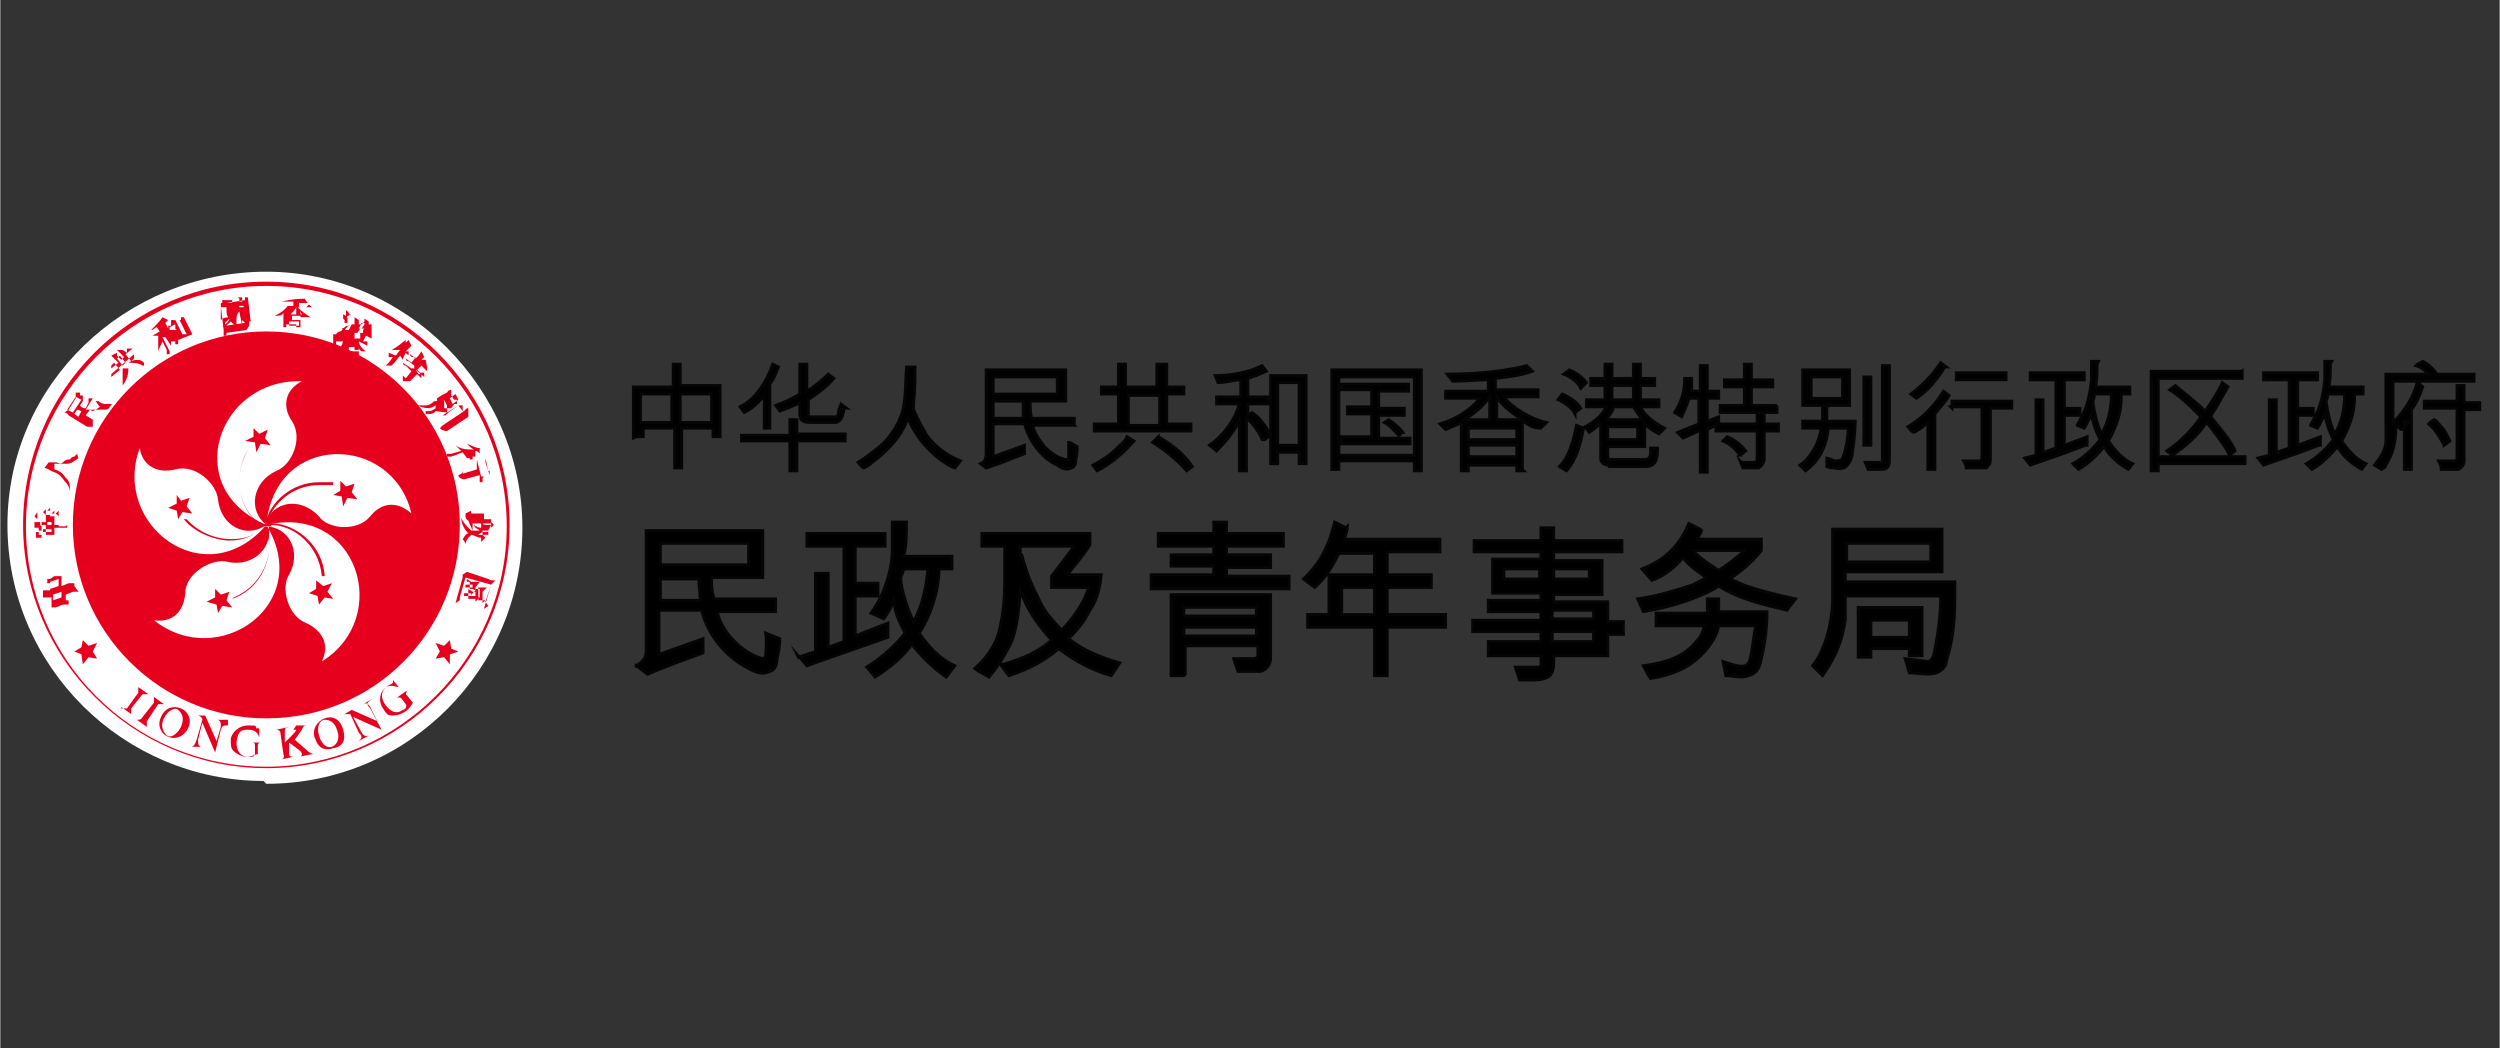 <?xml version="1.0" encoding="UTF-8"?>
<svg xmlns="http://www.w3.org/2000/svg" width="6.2cm" height="2.6cm" version="1.1" viewBox="0 0 175.7 73.7">
  <rect x="0" y="0" width="175.7" height="73.7" fill="#333333" stroke="none"/>
  <defs>
    <style>
      .cls-1 {
        fill: #fff;
      }

      .cls-2 {
        stroke: #050505;
        stroke-miterlimit: 10;
        stroke-width: .2px;
      }

      .cls-3 {
        fill: #e7001d;
      }
    </style>
  </defs>
  <!-- Generator: Adobe Illustrator 28.7.1, SVG Export Plug-In . SVG Version: 1.2.0 Build 142)  -->
  <g>
    <g id="Layer_1">
      <path class="cls-1" d="M18.7,55.1c10.1,0,18-8.2,18-18s-8.2-18-18-18S.5,26.9.5,36.9s8.2,18,18,18"/>
      <path class="cls-3" d="M18.7,19.8c-9.5,0-17.1,7.7-17.1,17.1s7.7,17.1,17.1,17.1,17.1-7.7,17.1-17.1-7.7-17.1-17.1-17.1M18.7,53.9c-9.4,0-16.9-7.6-16.9-16.9s7.6-16.9,16.9-16.9,16.9,7.6,16.9,16.9-7.7,16.9-16.9,16.9"/>
      <path class="cls-3" d="M18.7,50.5c7.6,0,13.6-6.1,13.6-13.6s-6.1-13.6-13.6-13.6-13.6,6.1-13.6,13.6,6.1,13.6,13.6,13.6"/>
      <path class="cls-1" d="M18.7,36.9c-6.1-2.6-3.4-10.3,2.5-10.1-1.2.6-1.4,1.8-.7,2.8.8,1.2,0,3.1-1.1,3.5-1.7.8-2,2.8-.7,3.8"/>
      <path class="cls-1" d="M18.7,36.9c-4.3,5-10.9,0-8.9-5.4.2,1.3,1.3,1.8,2.5,1.5,1.4-.4,2.9,1,3,2.1.2,1.9,2,2.8,3.4,1.8"/>
      <path class="cls-1" d="M18.7,36.9c3.4,5.6-3.4,10.3-7.9,6.7,1.3.2,2.1-.6,2.2-1.9,0-1.4,1.9-2.5,3-2.2,1.8.4,3.3-1.1,2.8-2.7"/>
      <path class="cls-1" d="M18.7,36.9c6.4-1.5,8.9,6.5,3.9,9.6.6-1.2,0-2.2-1.1-2.7-1.3-.5-1.8-2.5-1.2-3.4.9-1.6,0-3.4-1.7-3.4"/>
      <path class="cls-1" d="M18.7,36.9c.6-6.6,8.9-6.4,10.2-.8-1-.9-2.1-.8-2.9.2-.9,1.1-3,.9-3.6,0-1.3-1.4-3.3-1.1-3.8.6"/>
      <polygon class="cls-3" points="18.3 31.2 18 31.8 17.9 31.1 17.2 31 17.8 30.7 17.8 30.1 18.2 30.5 18.8 30.2 18.6 30.8 19 31.3 18.3 31.2"/>
      <polygon class="cls-3" points="13.1 35.6 13.5 36.1 12.8 36 12.5 36.5 12.4 35.9 11.8 35.7 12.4 35.4 12.4 34.8 12.7 35.2 13.3 35 13.1 35.6"/>
      <polygon class="cls-3" points="15.5 41.8 16.1 41.6 15.9 42.2 16.3 42.7 15.6 42.6 15.3 43.1 15.2 42.5 14.5 42.3 15.1 42 15.1 41.4 15.5 41.8"/>
      <polygon class="cls-3" points="22.2 41.4 22.2 40.8 22.7 41.2 23.3 41 23 41.6 23.4 42.1 22.8 42 22.4 42.5 22.3 41.9 21.7 41.7 22.2 41.4"/>
      <polygon class="cls-3" points="24 34.9 23.4 34.8 23.9 34.5 23.9 33.8 24.3 34.2 24.9 34 24.7 34.6 25.1 35.1 24.4 35 24.1 35.6 24 34.9"/>
      <path class="cls-3" d="M16.8,33.8c0-.7.2-1.5.6-2.2h0c-.4.8-.6,1.5-.6,2.2,0,1.4.7,2.7,1.8,3.2h0c-1.1-.4-1.8-1.8-1.8-3.2"/>
      <path class="cls-3" d="M13.1,36.5h0c.8.9,2,1.4,3.1,1.4s1.8-.3,2.3-.9h0c-.6.7-1.5,1-2.4,1s-2.4-.5-3.2-1.5"/>
      <path class="cls-3" d="M16.4,42c1.7-.7,2.5-2.3,2.5-3.6s0-.9-.3-1.3h0c.2.4.3.8.3,1.3,0,1.5-.9,3.1-2.6,3.7h0Z"/>
      <path class="cls-3" d="M19.1,37h-.4v-.2h.4c1.7,0,3.6,1.6,3.7,3.7h-.2c-.2-2.2-2-3.6-3.6-3.6"/>
      <path class="cls-3" d="M18.6,36.9c.3-1.6,1.9-3,3.8-3s.7,0,1,0v.2h-1c-1.9,0-3.4,1.4-3.7,2.9h-.2,0Z"/>
      <polygon class="cls-3" points="6.5 45.8 6.8 46.3 6.2 46.2 5.8 46.7 5.7 46 5.2 45.8 5.7 45.5 5.8 45 6.2 45.4 6.8 45.2 6.5 45.8"/>
      <polygon class="cls-3" points="30.9 45.8 30.6 46.3 31.2 46.2 31.6 46.7 31.6 46 32.2 45.8 31.7 45.6 31.6 45 31.2 45.4 30.6 45.2 30.9 45.8"/>
      <path class="cls-3" d="M8.5,49.8h.4l.8-1.1v-.4h0l.7.5h-.4l-.4.5.8.6.4-.5v-.4h0l.7.5h-.4l-.8,1.2v.4h0l-.7-.5h0c.2,0,.3,0,.4-.2l.4-.5-.8-.6-.4.5v.4h0l-.7-.5h0Z"/>
      <path class="cls-3" d="M11.3,50.4c.3-.7.9-.8,1.4-.6s.8.8.5,1.4c-.3.6-.9.8-1.4.6s-.8-.8-.5-1.4M12.7,51.1c.3-.7,0-1-.2-1.2s-.7,0-1,.6,0,1,.2,1.2.7,0,1-.6"/>
      <path class="cls-3" d="M15.9,51c-.2,0-.3,0-.4.3l-.4,1.6h0l-.9-2.1h0l-.3,1.2c0,.3,0,.4.2.5h-.7c.2,0,.3-.2.4-.5l.4-1.4q0-.2-.3-.3h.5l.8,1.8h0l.3-1c0-.3,0-.4-.2-.5h.7v.4h0Z"/>
      <path class="cls-3" d="M18.3,52.2s-.2,0-.2.2v.6s-.5.2-.8.2-.7-.2-.9-.4-.2-.4-.2-.8.5-1,1.2-1,.5,0,.6.2h.2v.7h0c0-.2-.2-.6-.7-.6s-.8,0-.9.9c0,.6.3,1,.8,1s.4,0,.5-.2v-.5c0-.2,0-.3-.2-.3h.8-.2Z"/>
      <path class="cls-3" d="M20.8,51h.8c-.2,0-.3,0-.4.3l-.5.7.8.7c.2.2.4.3.5.3h0l-1,.2h0q.2,0,.2-.2c0-.2-.4-.4-.5-.5l-.4-.3h0v.7c0,.2,0,.3.3.3h0l-.9.2h0c.2,0,.3-.2.2-.4l-.2-1.4q0-.3-.3-.3h0l.9-.2h0c-.2,0-.3,0-.3.4v.7c.7-.7.8-.8.8-.9h-.2l.2-.3Z"/>
      <path class="cls-3" d="M22.1,51.9c-.2-.7.2-1.2.7-1.4s1.1,0,1.3.8c.2.7,0,1.2-.7,1.3-.6.2-1.1,0-1.3-.8M23.7,51.4c-.2-.7-.6-.8-.9-.8s-.6.4-.4,1.1c.2.7.6.9.9.8s.6-.5.4-1.1"/>
      <path class="cls-3" d="M26,49.3c-.2,0-.3.2,0,.5l.8,1.5h0l-2-.9h0l.6,1.1c.1.2.3.3.5.2h0l-.7.4h0c.2-.2.3-.3,0-.6l-.6-1.3h-.4l.5-.3,1.8.8h0l-.5-1c-.2-.3-.3-.3-.5-.2h0l.7-.4h0l-.3.2h0Z"/>
      <path class="cls-3" d="M28.6,48.6s-.2.2,0,.3l.4.5s-.2.4-.5.6c-.3.2-.6.3-.9.3s-.4,0-.7-.5c-.3-.4-.3-1.1.2-1.5.3-.2.4-.2.5-.3v-.2h0l.4.5h0c-.2,0-.5-.2-.9,0-.2.2-.5.6,0,1.3.4.5.8.6,1.2.3.2,0,.3-.3.2-.4l-.3-.4c-.1-.1-.3-.1-.4,0h0l.7-.5h0Z"/>
      <path class="cls-3" d="M5.2,41.2h0v-.2h-.4l-.5.2h0v-.5h0v-.2h-.5l-.3.2h-.2v.3h.2v.5h-.5v.5h.6v.3h0v.4h.3l.5-.2h.4v-.3h-.2v-.4h0l.5-.2h.4M3.5,41.4h0v-.5h0l.6-.2h0v.5h0l-.6.2h0ZM4.3,42h0l-.6.2h0v-.4h0l.6-.2h0v.4h0Z"/>
      <polygon class="cls-1" points="2.6 38.1 2.6 38.1 2.6 38.1 2.6 38.1"/>
      <polygon class="cls-3" points="3.8 38 3.7 38 3.7 38 3.8 38"/>
      <polygon class="cls-1" points="4.1 38.1 4.1 38.1 4.1 38.1 4.1 38.1"/>
      <polygon class="cls-1" points="3.4 38.2 3.3 38.2 3.3 38.2 3.4 38.2"/>
      <path class="cls-3" d="M3,38h0Z"/>
      <polygon class="cls-3" points="2.2 37.2 2.2 37.2 2.2 37.2 2.2 37.2"/>
      <polygon class="cls-3" points="2.5 35.9 2.5 35.9 2.5 35.9 2.5 35.9"/>
      <path class="cls-3" d="M2.8,36.9h0v-.2h-.2v-.7h0l-.2.3h0l.2.2h0v.2h-.2v.4h.3v.3h-.2v.4h.2v.7h0v-.7h.2v-.2h-.2v-.3h.2v-.3h0Z"/>
      <polygon class="cls-3" points="2.2 36.6 2.2 36.6 2.2 36.6 2.2 36.6"/>
      <polygon class="cls-3" points="3.3 35.9 3.3 35.9 3.3 35.9 3.3 35.9"/>
      <path class="cls-3" d="M4.6,37h-.5v-1.1h0l-.2.2h0l.2.2h0v.6h-.3v-1h0l-.2.2h.2v.2h-.3v-.6h0l-.2.2h.2v.3h-.3v-.4h0l-.2.2h0l.2.2h0v1.7h0v-.3h.3v.5h0v-.5h.3v.4h0v-.9h.3v1h0v-1h.6v-.2M2.9,36.9v-.2h.3v.2h-.3ZM3.3,37.4h-.3v-.2h.3v.2h0ZM3.3,36.9v-.2h.3v.2h-.3ZM3.6,37.4h-.3v-.2h.3v.2h0Z"/>
      <path class="cls-3" d="M3.8,32.6h.9c.3,0,.5-.2.8-.4,0,0-.2-.3,0-.4h0s-.2.2-.3.3c0,0-.2,0-.3.2-.2,0-.3,0-.5.2s-.3,0-.5,0h-.5l-.3.4h0c.2,0,.4.2.7.3s.5.3.7.6c.2.2.4.5.4.8h0c0-.4,0-.8-.3-1-.2-.3-.4-.5-.8-.6h0v-.3h0Z"/>
      <polygon class="cls-3" points="5.9 30.2 5.9 30.2 5.9 30.1 5.9 30.2"/>
      <path class="cls-3" d="M7.4,28.4h0s-.3,0-.5-.2h-.2s.2.3.3.4h0l-.3.2c-.3.2-.3,0-.4,0h-.3l.5-.8h-.3v.3h0l-.2.4h0s-.3,0-.4-.2h0l.2-.3h0v-.4h-.2v-.2h-.3v.4h0l-.5.8h0l-.3.2s.2,0,.3.2l1.3.8h.4v-1h0v.5h0l-.5-.3h0l.3-.4h1.1s.2,0,.3-.2.2-.2.2-.2h0M5.1,29h0l-.4-.2h0l.6-.9h0l.4.2h0l-.6.9h0ZM5.7,28.9l-.2.4h0l-.3-.2h0l.2-.3h0s.2,0,.4.2h0Z"/>
      <path class="cls-3" d="M9.7,24.9h-.3v.3h0l-.2.2h0l-.4-.5h0l.5-.4h-.4v.3h0l-.3-.2h-.4l.2.2.3.3h0l-.2.2h0l-.3-.3v-.2h0l-.4.2.2.2.3.3h0l-.5.4h0v-.2l.2-.2h0l.4.5h0l-.6.5h0v-.2l1.6-1.4h.3ZM8.2,25.2h0l.2-.2h0l.4.5h0l-.2.2h0l-.4-.5h0Z"/>
      <path class="cls-3" d="M9,25.9h-.4v1.2h0c.3-.4.4-.8.4-1.1h0"/>
      <path class="cls-3" d="M10.1,25.7v-.2s-.2-.2-.4-.2-.4,0-.7.2h0c.3,0,.7,0,1,.2h.2"/>
      <polygon class="cls-3" points="11.2 23.5 11.2 23.5 11.2 23.5 11.2 23.5"/>
      <path class="cls-3" d="M13.5,23.5l-.2-.4-.4-.8h-.2v.2h-.7v.4h-.2v.2h0l-.2-.4h0l.2-.2h0l-.4-.2c-.2.3-.5.6-.8.9h0c.2,0,.3-.2.4-.2h0l.2.3h0l-.5.3h.4v1.2h0c0-.3.2-.5.3-.8h0l.3.6v.3h.2v-.2h0l-.2-.4-.3-.6h.2l.2.3.2.3h0v-.3h.3v.2h.2v-.3M12.4,23.2h-.5v-.2l.4-.2h0v.3h0ZM13.1,23.5h-.3l-.5-1h.3l.5,1h0Z"/>
      <polygon class="cls-3" points="11.9 22.7 11.9 22.7 11.9 22.7 11.9 22.7"/>
      <path class="cls-3" d="M17.6,22.6l-.2-1.7h-.2s0-.2,0,0,0,0,0,0v.2h0l-1.3.2h-.4v.2l.2,1.7v.4h.2v-.2h0l1.4-.2h0v.3h0v-.3h0l.2-.3v-.3ZM17.1,21.4h0v.2h-.3v.3h0v-.4h.4,0ZM16.7,20.9h.3v.3h-.2v-.2h0ZM16.4,21h.2v.2h0v-.2h-.2v-.2.2ZM15.6,21.5v-.4h.7v.2h-.7v.2ZM17.2,22.7l-1.4.2h0v-.4h0v.2h0l.4-.4h0c-.2,0-.5,0-.7.2h0v-.9h.7-.3v.7h0v-.5h0c0,.2,0,.4.2.6h0c0,.2-.3.4-.5.6h0c.2,0,.4-.2.6-.4h0l.2.2h.2v-.6h0v.3h0c0-.2,0-.4.2-.6h0l.2,1h0v-.4l.2.2ZM16.1,22.1h0v-.3h0v.3h0Z"/>
      <polygon class="cls-3" points="16.2 21.6 16.2 21.6 16.2 21.6 16.2 21.6"/>
      <polygon class="cls-3" points="15.7 21.6 15.7 21.6 15.7 21.6 15.7 21.6"/>
      <polygon class="cls-3" points="16.2 21.6 16.2 21.6 16.2 21.6 16.2 21.6"/>
      <polygon class="cls-3" points="21.7 21.1 21.7 21.1 21.7 21.1 21.7 21.1"/>
      <path class="cls-3" d="M21.1,21.6h.8l-.2-.2h0l-.2.2h-.5v-.3h.6l-.2-.3c-.3,0-.8,0-1.6.2h.8v.3h-1.1.7c-.2.3-.5.5-.9.7h0c.3,0,.5,0,.6-.2h0v1h.2v-.2h.7v.2h.3v-.7h.7c-.3-.2-.6-.4-.9-.7M21,22.6v.3h-.7v-.3h.7ZM21.1,22.2v.3h-.6v-.3h.6ZM21.3,22.1h-.9c.2-.2.3-.3.4-.5h0v.5h.3v-.4h0c0,.2,0,.4.3.5h0Z"/>
      <path class="cls-3" d="M26.1,22.8h-.2v-.2h0l-.3-.2v.2l-.2.2h-.2v-.3h0l-.3-.2v.5h-.4.2l-.2.4h-.3l.2-.3h0c-.2,0-.3.3-.5.4-.2,0-.3.2-.3.2h-.2v.2h0v.3c0,.3,0,0,0,0v.4h.2v-.4h.5l-.2.5v.2l.2.2c.2.2.2,0,.3,0,.2,0,.4.2.5.2h.3v-.4h-.7v-.3h.4v.2h.3v-.2h0s0,.2.2.3h.3c-.3-.2-.5-.5-.5-.7h0l.6.3h0v-.3h-.3l.2-.4h0l.4.2h0v-.2M24.2,23.3h0c0-.2.3-.4.5-.6h0c-.2.2-.4.3-.7.4M25.3,23.5v.3h-.4v-.4h.4ZM25.5,23.2v.2h-.4s0,0,.2-.3h.3,0ZM25.6,22.8l-.2.3h-.2l.2-.4h.2Z"/>
      <path class="cls-3" d="M24.6,22.1v.2h0s0-.3-.3-.5h0v.5"/>
      <path class="cls-3" d="M24.2,22.5v.2h.2v-.3s0-.2-.3-.3h0v.3"/>
      <path class="cls-3" d="M29.9,25.3h-.3l.2-.2h0l-.2-.4-.2.3-.2.2h0l-.4-.3h0q0,.2.2.2h.2l-.3.4h0l-.4-.3h0s0,.2.2.2l.4.3h0v.2h-.2l-.6-.4h0s0,.2.2.2l.4.4h0l-.4.5h0l-.2-.2h0v.2s0,0,0,0v.2h.5l.5-.5h0l.3.3h0v-.3h-.2l-.2-.3h0l.6.5h0v-.3h-.3l-.2-.2h0l.3-.3h0l.4.4h0v-.3"/>
      <path class="cls-3" d="M28.3,25.2h.3-.3l.2-.4h0l.2.2h0v-.3h-.2l.4-.4h0l-.2-.4-.2.2h0v-.2c-.4.3-.6.5-1,.7h.6l-.3.4h0l-.5-.2v.3h.3l-.3.4-.2.2h.4l.2-.2.4-.5h0l.2.3h0ZM28.3,24.6h0l.2-.2h0l-.2.2h0Z"/>
      <path class="cls-3" d="M28.2,26.1h.2v-.5h0v.5"/>
      <path class="cls-3" d="M32.8,28.7l-.2.2-1.5,1h0v-.3h0v.3l-.2.2c.2.2.4.2.5.2l1.5-1h0v-.4h0v-.2h0Z"/>
      <path class="cls-3" d="M32.3,28.4h0Z"/>
      <path class="cls-3" d="M31.4,29h0v-.3h-.2v-.2h0v-.4h0l.2.4h0v.2h.3l.2-.3h.2v-.3h-.2l-.2-.3h0v-.4s-.2,0-.3.2l-.4.2-.3.2h0v.2h-.2c-.2.2-.4.3-.6.3h-.6c.5.2.9.3,1.3,0h0v.2h0s-.3.2-.4.2c-.1,0-.2,0-.3,0h0v-.3h0v.3h0v.2h.3s.3,0,.4-.2M31.6,28l.4-.3h0l.2.4h0l-.4.3h0l-.2-.4h0Z"/>
      <path class="cls-3" d="M32.5,28.9h0v-.4h-.3l-.8.5-.3.2h.2l.2-.2.7-.5h0"/>
      <path class="cls-3" d="M33,32.3h.2v-.2h.2v-.4h0c.2,0,.3.2.3.2h0v-.4c-.3,0-.6-.2-.9-.3h0c.2.2.3.3.5.4h0c-.5,0-.9,0-1.3-.3h0c.2.2.3.3.4.4h0l-.7.2h-.3v.2h.3l.8-.3h0l.3.4h.2Z"/>
      <path class="cls-3" d="M34.5,33.1h-.2l-.2-.9h0v.3l.3.9h0v-.3h0"/>
      <path class="cls-3" d="M34,33.5h-.2l-.3-1.2h0v.7h0l-1,.3h0v-.4h0c0,.3,0,.4-.3.5,0,.2.3.3.4.3l1.1-.3h0v.5h.2v-.3s.2,0,0,0h0"/>
      <polygon class="cls-3" points="35 37.6 35 37.6 35 37.6 35 37.6"/>
      <path class="cls-3" d="M34.1,37h0l-.2-.2h.6v.3h0l.2-.2h0l-.2-.2h0v-.8h0v.6h-1.3.8v-.4h-.9v-.2l-.4.2h0v.2s0,.2.2.3l.3.7h0v-.5h.6v.3h0s-.3,0-.5-.2h0c0,.2.3.3.4.4h-.6c-.3-.3-.6-.6-.7-.9h0c0,.5.3.9.5,1.1h0c-.2,0-.3.3-.4.4,0,0,.2.2.2.4h0c0-.3.2-.5.4-.7h0c.2,0,.4.2.7.2h0v.3h0l.3-.3h0l-.2-.2h0v-.3h.4l.2-.4c-.4,0-.7,0-1-.2M34.3,37.6h-.7s.2-.2.4-.2h.3v.2h0Z"/>
      <polygon class="cls-3" points="32 42.3 32 42.3 32 42.3 32 42.3"/>
      <path class="cls-3" d="M34.3,40.7l-1.5-.5h0l-.3.2h0v.2h0l-.5,1.8h0l.3-.2h0v-.2h0l.4-1.4h0l1.8.5h0l-.5,1.7h0l.3-.2h0l-.2-.3h0l.4-1.2h0l.3-.3h-.3"/>
      <polygon class="cls-3" points="33.6 42.4 33.6 42.3 33.6 42.3 33.6 42.4"/>
      <path class="cls-3" d="M33.9,42.2h0v-.2h0v-.4h0l.3-.3h-.6v.6h0v.3h.3v.2h0l.2-.2h0M33.7,42h-.3v-.6h.3v.5h0Z"/>
      <polygon class="cls-3" points="32.9 42.4 32.9 42.4 32.9 42.4 32.9 42.4"/>
      <path class="cls-3" d="M33,42h0l.2-.3h0l.2-.2h0v-.2h0l.3-.4h-.6l-.3-.2h0v.2h.2v.2h0v.3h.2l.4.2h-.4l-.3-.2h0v.3h0v.4h.5v.2h0l.2-.2h0v-.2h-.6ZM32.7,41.1h.5v.2h-.5v-.2ZM33,41.9h-.4v-.2h.5v.2Z"/>
      <g>
        <path class="cls-2" d="M44.7,46.8c.5-.3.7-.6.7-1v-8.5h8.2v3.3h-3.6c0,.5,0,1,.2,1.5h4.3s0,.9,0,.9h-4.1c.3,1.5,1.9,3,3.2,3.3.1,0,.1,0,.2-.2,0-.4.1-.8,0-1.6l1,.4c0,.5-.1,1-.2,1.4,0,.4-.1.8-.5.9-.6.3-1.1,0-1.5-.2-1.6-.8-2.9-2.4-3.3-4.1h-3v3.1l3.1-1.1v1c-1.1.4-3,1.1-3.9,1.5l-.8-.6ZM46.4,40.7v1.5s2.8,0,2.8,0c0-.4-.1-1-.1-1.5h-2.6ZM46.4,38.2v1.5h6.2v-1.5h-6.2Z"/>
        <path class="cls-2" d="M56.1,46.2l1.2-.4v-5.5h.9v5.2l1.1-.4v-6.7h-2.6v-.9h5.5v.9h-2.1v2.6h1.6v.9h-1.6v2.8l2.3-.9v1l-5.7,2-.7-.8ZM66,39.9c0,1.6-.6,3.4-1.4,4.6.6.9,1.4,1.8,2.5,2.3l-.6.8c-.9-.6-1.8-1.5-2.5-2.4,0,0,.2,0,0,.2-.5.7-1.4,1.5-2.5,2.2l-.6-.7c1.1-.7,2-1.5,2.7-2.4-.4-.8-.7-1.3-.8-2.3-.1.3-.3.8-.7,1.3l-.9-.4c.9-1.2,1.5-3,1.5-4.5,0-.5,0-1.5,0-1.9h1c0,.9,0,1.8-.2,2.4h3.4s0,.9,0,.9h-.9ZM63.5,40c0,.1-.1.4-.2.6,0,.8.5,2.3.9,3.1.6-1.1.9-2.4,1-3.7h-1.6Z"/>
        <path class="cls-2" d="M70.5,46.7c1.4-.4,2.5-.9,3.4-1.7-1-1.1-1.7-2.1-2.2-3.5-.1,1.7-.3,3-.7,3.8-.4.8-.9,1.6-1.5,2.3-.3-.2-.6-.3-1-.6,1-.9,1.6-1.9,1.8-3,.2-1,.3-1.9.3-3,0-.9,0-1.8,0-2.6h-1.6v-.9h7.6v.8c-.5.8-1.1,1.5-1.6,2.1h2.4c-.1.9-.3,1.8-.8,2.5-.4.8-.9,1.4-1.5,2,1,.8,2.2,1.3,3.6,1.7l-.6.9c-1.4-.4-2.5-1-3.7-1.9-.9.8-2,1.4-3.5,1.9l-.6-.8ZM71.8,39c.4,1.5.8,2.3,1.2,3.1.4.9.8,1.3,1.6,2.2.7-.7,1.6-1.9,1.9-3h-2.6v-.8c.6-.8,1.3-1.7,1.6-2.1h-3.8v.6Z"/>
        <path class="cls-2" d="M80.9,41.3v-.9h4.4v-.6h-3v-.8h3v-.6h-3.9v-.9h3.9v-.8s.9,0,.9,0v.8h4v.9s-4,0-4,0v.6s3.1,0,3.1,0v.9h-3.1s0,.6,0,.6h4.4v.9h-9.7ZM83.2,47.5h-.9v-5.7s7,0,7,0v4.5c0,.4-.3.8-.7.9-.3,0-1,0-1.6,0l-.3-.9h1.4c.2,0,.3-.1.3-.3v-.6h-5.1v2ZM88.3,44.7v-.6h-5.1s0,.6,0,.6h5.1ZM83.2,43.3h5.1s0-.6,0-.6h-5.1v.6Z"/>
        <path class="cls-2" d="M94.7,37c0,.4-.2.7-.2.9h6.7v.9h-3.7s0,1.6,0,1.6h3.1v.9h-3.1v1.9h4.1v.9h-4.1s0,3.4,0,3.4h-.9v-3.4h-4.7v-.9h1.5s0-2.8,0-2.8h3.2v-1.5h-2.5c-.4.8-.8,1.6-1.7,2.4l-.8-.6c1.1-1,1.8-2.3,2.2-4l.8.4ZM94.3,41.3v1.9h2.3v-1.9s-2.3,0-2.3,0Z"/>
        <path class="cls-2" d="M104.6,45.1h3.7v-.7s-4.8,0-4.8,0v-.8h4.8v-.6h-3.7s0-.8,0-.8h3.7v-.5h-3.4s0-2.4,0-2.4h3.4v-.5s-4.7,0-4.7,0v-.8h4.7v-.9s.9,0,.9,0v.9s4.8,0,4.8,0v.8s-4.8,0-4.8,0v.6s3.4,0,3.4,0v2.4h-3.4v.5h3.8s0,1.4,0,1.4h1.1v.9s-1.1,0-1.1,0v1.5h-3.8c0,.4.1,1.2-.4,1.5-.6.3-1.3.2-2,.2-.1-.3-.2-.6-.3-.9.6,0,1.2,0,1.6,0,.3,0,.2-.3.2-.8h-3.7v-.8ZM105.7,40.7h2.5s0-.7,0-.7h-2.5v.7ZM112,43.5v-.6h-2.9v.6h2.9ZM112,45.1v-.7s-2.9,0-2.9,0v.7h2.9ZM111.7,40.7v-.7h-2.5v.7h2.5Z"/>
        <path class="cls-2" d="M119.6,37.3c-.1.3-.3.5-.3.6h4.5v.8c-.7.9-1.4,1.4-2.2,2,.2.1.5.2.9.4,1.1.4,2.3.7,3.7,1l-.6.8c-1.7-.4-3.4-.8-4.8-1.7-1.4.9-3.5,1.5-5.3,1.8l-.4-.9c1.4-.2,2.7-.6,3.9-1,.3-.2.7-.3.9-.5-.5-.4-1.2-.8-1.6-1.4-.5.6-1.3,1.3-2.2,1.6l-.7-.8c1.8-.7,2.7-1.8,3.3-3.2l.8.4ZM120.8,42.1c0,.5,0,.7,0,.9h3.4c0,1.3-.2,2.6-.5,3.7-.1.4-.4.7-.8.8-.5.2-1.1,0-1.6,0l-.2-1c.6.2,1.1.4,1.6.3.3-.2.3-.5.4-.9.1-.6.2-1.5.3-1.9h-2.6c-.2,1-1,2-2,2.7-.7.5-2,.9-2.8,1-.2-.3-.3-.5-.5-.9,1.5-.2,2.9-.6,3.8-1.8.3-.3.4-.7.5-1h-3.4v-.9h3.6c0-.3,0-.5,0-1h.9ZM119,38.7c.5.6,1.1.9,1.8,1.4.6-.4,1.3-.9,1.8-1.4h-3.5Z"/>
        <path class="cls-2" d="M137.4,42.1c0,1.9-.2,3.1-.6,4.4,0,.4-.4.7-.7.8-.5.2-1.4,0-1.9,0l-.3-1,1.6.2c.2,0,.3-.2.4-.4.3-1.4.5-2.8.5-4.2h-6.7v1.7c-.2,1.3-.6,2.5-1.6,3.9l-.7-.7c.9-1.1,1.4-3.2,1.4-4.6v-5h7.7v3h-6.8v.7h7.7v1ZM135.7,39.5v-1.3h-5.9v1.3h5.9ZM130.6,46.3v-3.6s4.5,0,4.5,0v3.4h-.9s0-.5,0-.5h-2.7v.6h-.9ZM131.5,44.8h2.7s0-1.2,0-1.2h-2.7v1.2Z"/>
      </g>
      <g>
        <path class="cls-2" d="M44.5,30.8v-3.6h2.8v-1.6s.5,0,.5,0v1.5h2.8v3.6h-.5v-.6h-2.2v2.8h-.5v-2.8h-2.2v.6h-.5ZM47.2,27.7h-2.2v2h2.2v-2ZM50,27.7h-2.2v2h2.2v-2Z"/>
        <path class="cls-2" d="M54.2,30.1h-.5v-2.3c-.3.4-.8.9-1.4,1.2l-.3-.4c1.2-.6,1.9-1.9,2.3-3l.4.2c-.2.5-.3.8-.6,1.2v3.1ZM55.5,29.5h.5v1h3.4v.5h-3.4v2.1h-.5v-2.1h-3.4v-.4h3.4v-1ZM59.3,28.7c0,.4-.2,1-.6,1h-1.6c-.4,0-.6,0-.8-.2-.1-.2-.1-.3-.1-.5v-.7c-.3.2-.9.4-1.4.6l-.3-.4c.6-.2,1.2-.5,1.7-.8v-2.1h.5v1.9c.5-.3,1.1-.8,1.5-1.2l.4.3c-.5.6-1.2,1.1-1.8,1.5v1c0,.1,0,.2.2.2h1.7c.1,0,.2,0,.2-.2,0-.3.1-.4.2-.7l.4.3Z"/>
        <path class="cls-2" d="M64.3,25.8c0,.9,0,1.7-.1,2.6,0,.1,0,.3,0,.4.1.2.4.9.7,1.4h0c.5,1,1.6,1.8,2.6,2.2l-.4.5c-.3-.1-.6-.3-.9-.5-1.1-.8-1.9-1.8-2.4-3-.4,1.2-1.4,2.3-2.5,3.1-.2.2-.4.3-.6.4-.2-.1-.3-.3-.4-.4.5-.3,1-.7,1.5-1.1.6-.5,1.1-1.2,1.4-1.9.5-1,.4-2.5.5-3.7h.5Z"/>
        <path class="cls-2" d="M75.5,29.9h-2.9c0,.2.1.4.2.6h0c.2.4.4.6.6.9.4.4.9.8,1.5.9,0,0,.1,0,.2,0,0-.2,0-.4,0-.6v-.6c.2,0,.4.2.6.3,0,.3,0,.6-.1.9,0,.2,0,.5-.3.6-.4.2-.7,0-1-.2-1.1-.5-2-1.7-2.3-2.9h-2.2v2.3l2.2-.8v.6s-1.8.7-1.8.7c-.3.1-.6.2-.9.3-.1-.1-.3-.2-.4-.3.3-.1.4-.4.4-.7v-5.9h5.6v2.2s-2.5,0-2.5,0c0,.4,0,.8.1,1.2h3s0,.5,0,.5ZM69.8,28.2v1.2s2.1,0,2.1,0c0-.4,0-.8,0-1.2h-2ZM69.8,26.5v1.2h4.5s0-1.2,0-1.2h-4.5Z"/>
        <path class="cls-2" d="M79.7,31c-.7.8-1.6,1.6-2.6,2.1l-.3-.4c.6-.3,1.2-.7,1.7-1.2.3-.3.6-.5.7-.8l.5.3ZM82,25.6v1.6h1.2v.5h-1.2v2.1h1.7v.5s-6.8,0-6.8,0v-.5h1.7v-2.1h-1.2v-.5h1.2v-1.6h.5v1.6s2.2,0,2.2,0v-1.6h.5ZM81.5,27.8h-2.2v2.1s2.2,0,2.2,0v-2.1ZM81.4,30.7c.9.5,1.8,1.2,2.4,2.1l-.4.3c-.7-.8-1.6-1.5-2.4-2l.4-.4Z"/>
        <path class="cls-2" d="M88.7,30.9c-.2-.5-.6-1.1-1.1-1.5v3.7h-.5v-3.5c-.4.8-1,1.5-1.6,2.1l-.5-.4c1-.7,1.8-1.8,2.1-2.9h-1.6v-.5h1.7s0-1.2,0-1.2c-.5,0-1,.2-1.6.2l-.2-.5c1.1,0,2.3-.2,3.3-.7l.3.4c-.2.1-.5.2-.7.3l-.6.2v1.3h1.4s0,.5,0,.5h-1.4s0,.8,0,.8l.3-.2c.3.2.6.5.8.8.2.2.3.5.5.8l-.4.3ZM91.8,32.6h-.5s0-.8,0-.8h-1.5v.8h-.5v-6.2h2.5v6.2ZM89.8,31.3h1.5v-4.4h-1.5v4.4Z"/>
        <path class="cls-2" d="M99.4,32.4h-5.3v.6h-.5v-7s6.3,0,6.3,0v7.1h-.5v-.6ZM94.1,32h5.3v-5.5h-5.3v5.5ZM99.1,31.2h-4.8v-.5h2.1v-1.6h-1.7v-.5h1.7v-1.2h-2.1v-.4h4.7v.5h-2.1v1.2h1.8v.5h-1.8v1.6h2.2v.5ZM97.6,29.5c.3.2.8.6,1,.9-.1,0-.2.2-.3.2-.3-.3-.6-.7-1-.9l.3-.2Z"/>
        <path class="cls-2" d="M107.1,33.1h-.5v-.4h-3.4v.4h-.5v-3.4c-.3.2-.7.3-1.1.5l-.4-.4c1-.3,2.1-.9,2.8-1.8h-2.4v-.5h3v-.8c-.8,0-1.6.1-2.5.1l-.4-.5c2.4,0,4.5-.3,5.6-.6l.4.4c-.8.3-1.7.4-2.6.5v.8h3v.5h-2.4c.6.8,2,1.6,3,1.8l-.4.4c-.6,0-.8-.2-1.3-.5v3.4ZM104.7,27.9c-.5.7-1.1,1.2-1.8,1.6h1.8s0-1.6,0-1.6ZM106.6,30.1h-3.4v.8h3.4v-.8ZM106.6,32.1v-.8h-3.4v.8h3.4ZM105.2,27.9v1.6s1.8,0,1.8,0c-.5-.3-1.4-.9-1.8-1.6Z"/>
        <path class="cls-2" d="M110.7,29.1c-.2-.4-.7-.8-1.2-1l.3-.4c.5.2,1.1.6,1.3,1l-.4.3ZM109.6,32.8c.7-.7,1-1.9,1.2-2.9l.5.2c-.2,1.1-.5,2.2-1.2,3l-.5-.3ZM111.1,27.3c-.2-.5-.9-.9-1.2-1l.4-.3c.5.2.9.5,1.2.9l-.4.4ZM113.1,32.7c-.4,0-.6-.2-.6-.5v-2.4c-.3.2-.5.4-.8.6l-.3-.4c.6-.3,1.2-.8,1.5-1.4h-1.4v-.5h1.3v-1h-1v-.5h1v-1h.5v1h1.5v-1h.5v1h1v.5h-1v1h1.3v.5h-1.3c.2.5.9,1.1,1.7,1.5l-.4.4c-.4-.2-.7-.4-1-.7v1.6h-2.6v.7c0,.1,0,.2.3.2h2.3c.5,0,.4-.5.4-.8h.5c0,.5,0,1.3-.8,1.3h-2.6ZM113.4,28.6c0,.3-.3.6-.5.9h2.5c-.2-.3-.4-.6-.6-.9h-1.4ZM113,30.9h2.1v-.9h-2.1v.9ZM113.3,27.1v1h1.5v-1h-1.5Z"/>
        <path class="cls-2" d="M119.4,30.3l-1.1.5-.4-.4,1.5-.6v-1.8h-.7c-.1.5-.3.8-.5,1.3l-.5-.3c.5-.8.7-1.5.7-2.4h.5c0,.3,0,.6,0,.9h.6v-1.8h.5s0,1.8,0,1.8h.8v.5s-.8,0-.8,0v1.6s.8-.3.8-.3v.5l-.8.4v3h-.5v-2.8ZM122.4,32.5c.3,0,.6,0,.9,0,0,0,.2,0,.2-.2h0v-2h-2.9v-.5h2.9v-.8h.5v.8h1v.5h-1v2c0,.2-.2.5-.4.6-.3,0-.7,0-1.1,0l-.2-.5ZM124.9,28.5v.5h-4v-.5h1.7v-1.3s-1.4,0-1.4,0v-.5s1.4,0,1.4,0v-1.1h.5v1.1h1.5v.5s-1.5,0-1.5,0v1.3s1.8,0,1.8,0ZM122.3,32c-.3-.4-.7-.8-1.2-1l.3-.3c.5.2.9.5,1.3,1l-.4.3Z"/>
        <path class="cls-2" d="M128.4,28.6c0,.3,0,.7,0,1h2c0,.7-.1,1.5-.2,2.2,0,.3-.2.9-.6,1.1-.1,0-.4.1-.6,0-.2,0-.4,0-.6-.1v-.6c0,0,.4.1.5.2.3,0,.5,0,.6-.2.2-.4.4-1.4.4-2.1h-1.4c-.1,1.2-.6,2.3-1.6,3l-.4-.4c.8-.5,1.4-1.7,1.5-2.6h-1.3v-.5h1.4c0-.3,0-.7,0-1.1h.5ZM126.7,28.5v-2.5h3.3v2.5h-3.3ZM127.3,26.5v1.5h2.2v-1.5h-2.2ZM131.5,26.5v4.8h-.5v-4.8h.5ZM131.1,32.5c.4,0,.7,0,1,0,.1,0,.2,0,.2-.2v-6.6h.5v6.7c0,.3-.1.6-.5.6h-1l-.2-.5Z"/>
        <path class="cls-2" d="M135.5,29.7c-.2.2-.7.6-1,.7-.2-.1-.3-.3-.4-.4,1-.6,1.9-1.5,2.5-2.5l.4.3c-.2.4-.7.9-1,1.3v3.9h-.5v-3.3ZM136.7,25.8c-.5.8-1.2,1.7-2,2.2,0,0,0,0,0,0l-.4-.3c.8-.6,1.5-1.3,2.1-2.2l.4.3ZM137.2,28.7v-.5h4.2v.5h-1.5v3.6c0,.3-.1.4-.3.6-.1,0-.3,0-.5,0h-.9c0-.2-.1-.3-.2-.5.4,0,.7,0,1.1,0,.1,0,.2,0,.2-.3v-3.5h-2.2ZM141,26.7h-3.5v-.5h3.5v.5Z"/>
        <path class="cls-2" d="M146.6,31.3c-.5.2-1.1.4-1.6.6l-2.3.8-.4-.5.8-.2v-3.9h.5v3.7l.9-.3v-4.8h-1.8v-.5h3.8s0,.5,0,.5h-1.4v2h1.1v.5h-1.1s0,2.1,0,2.1l1.6-.6v.6ZM147.4,25.6c0,.5,0,1.1-.1,1.6h2.4s0,.5,0,.5h-.6s0,.3,0,.3c0,1.1-.4,2.1-.9,3,.4.6,1,1.3,1.7,1.6-.1.1-.2.3-.3.4-.7-.4-1.3-.9-1.7-1.6,0,0,0,0,0,0-.5.6-1.1,1.2-1.8,1.6l-.4-.4c.7-.4,1.4-1,1.9-1.7-.3-.6-.5-1.2-.6-1.8-.2.4-.3.7-.5,1l-.5-.2c0-.1.2-.3.2-.4.5-.8.7-1.8.8-2.8,0-.3,0-1,0-1.3h.5ZM147.2,27.7c0,.2,0,.3-.1.5.1.8.3,1.6.6,2.3h0c.5-.8.7-1.8.7-2.8h-1.3Z"/>
        <path class="cls-2" d="M157.6,26.1v.5h-5.9v5.5h6.1v.5h-6.1v.5h-.5v-7h6.4ZM156.5,31.6c-.4-.6-.9-1.3-1.4-1.9-.6.9-1.5,1.7-2.4,2.3l-.4-.3c.9-.6,1.8-1.5,2.4-2.4-.6-.6-1.4-1.4-2.2-1.9l.4-.3c.7.6,1.4,1.1,2.1,1.8.4-.6.9-1.3,1.2-2l.4.3c-.3.5-.5.9-.8,1.4-.1.2-.3.4-.4.7l.8,1c.4.5.7.9.9,1.4l-.4.3-.2-.4Z"/>
        <path class="cls-2" d="M163,31.3c-.5.2-1.1.4-1.6.6l-2.3.8-.4-.5.8-.2v-3.9h.5v3.7l.9-.3v-4.8h-1.8v-.5h3.8s0,.5,0,.5h-1.4v2h1.1v.5h-1.1s0,2.1,0,2.1l1.6-.6v.6ZM163.8,25.6c0,.5,0,1.1-.1,1.6h2.4s0,.5,0,.5h-.6s0,.3,0,.3c0,1.1-.4,2.1-.9,3,.4.6,1,1.3,1.7,1.6-.1.1-.2.3-.3.4-.7-.4-1.3-.9-1.7-1.6,0,0,0,0,0,0-.5.6-1.1,1.2-1.8,1.6l-.4-.4c.7-.4,1.4-1,1.9-1.7-.3-.6-.5-1.2-.6-1.8-.2.4-.3.7-.5,1l-.5-.2c0-.1.2-.3.2-.4.5-.8.7-1.8.8-2.8,0-.3,0-1,0-1.3h.5ZM163.6,27.7c0,.2,0,.3-.1.5.1.8.3,1.6.6,2.3h0c.5-.8.7-1.8.7-2.8h-1.3Z"/>
        <path class="cls-2" d="M169.4,29.6c-.2.2-.4.4-.6.6-.1,0-.2-.2-.4-.3,0,0,0,.1,0,.2,0,1-.2,1.8-.7,2.6,0,.1-.1.2-.3.3l-.5-.3c.4-.5.8-1.1.8-1.7,0-.3,0-.6,0-.9v-3.8h3c-.2-.2-.5-.5-.9-.6.1-.1.3-.2.5-.3.4.2.8.6,1,.9h2.6v.5h-5.7v2.9c.8-.8,1.4-1.7,1.7-2.8.1,0,.3.2.4.3-.2.5-.4,1.1-.8,1.6v4.2h-.5v-3.4ZM173.2,28.3h1.1v.5s-1.1,0-1.1,0v3.6c0,.3-.2.5-.4.6-.4,0-.8,0-1.2,0,0-.2-.1-.4-.2-.6.3,0,.7,0,1.1,0,0,0,.2,0,.2-.2v-3.5h-2.3v-.5h2.3v-1.1h.5v1.1ZM171.8,31.3c-.3-.5-.6-1.1-1.1-1.5.1-.1.2-.2.4-.3.2.1.4.4.5.5.3.3.4.6.6,1l-.4.3Z"/>
      </g>
    </g>
  </g>
</svg>